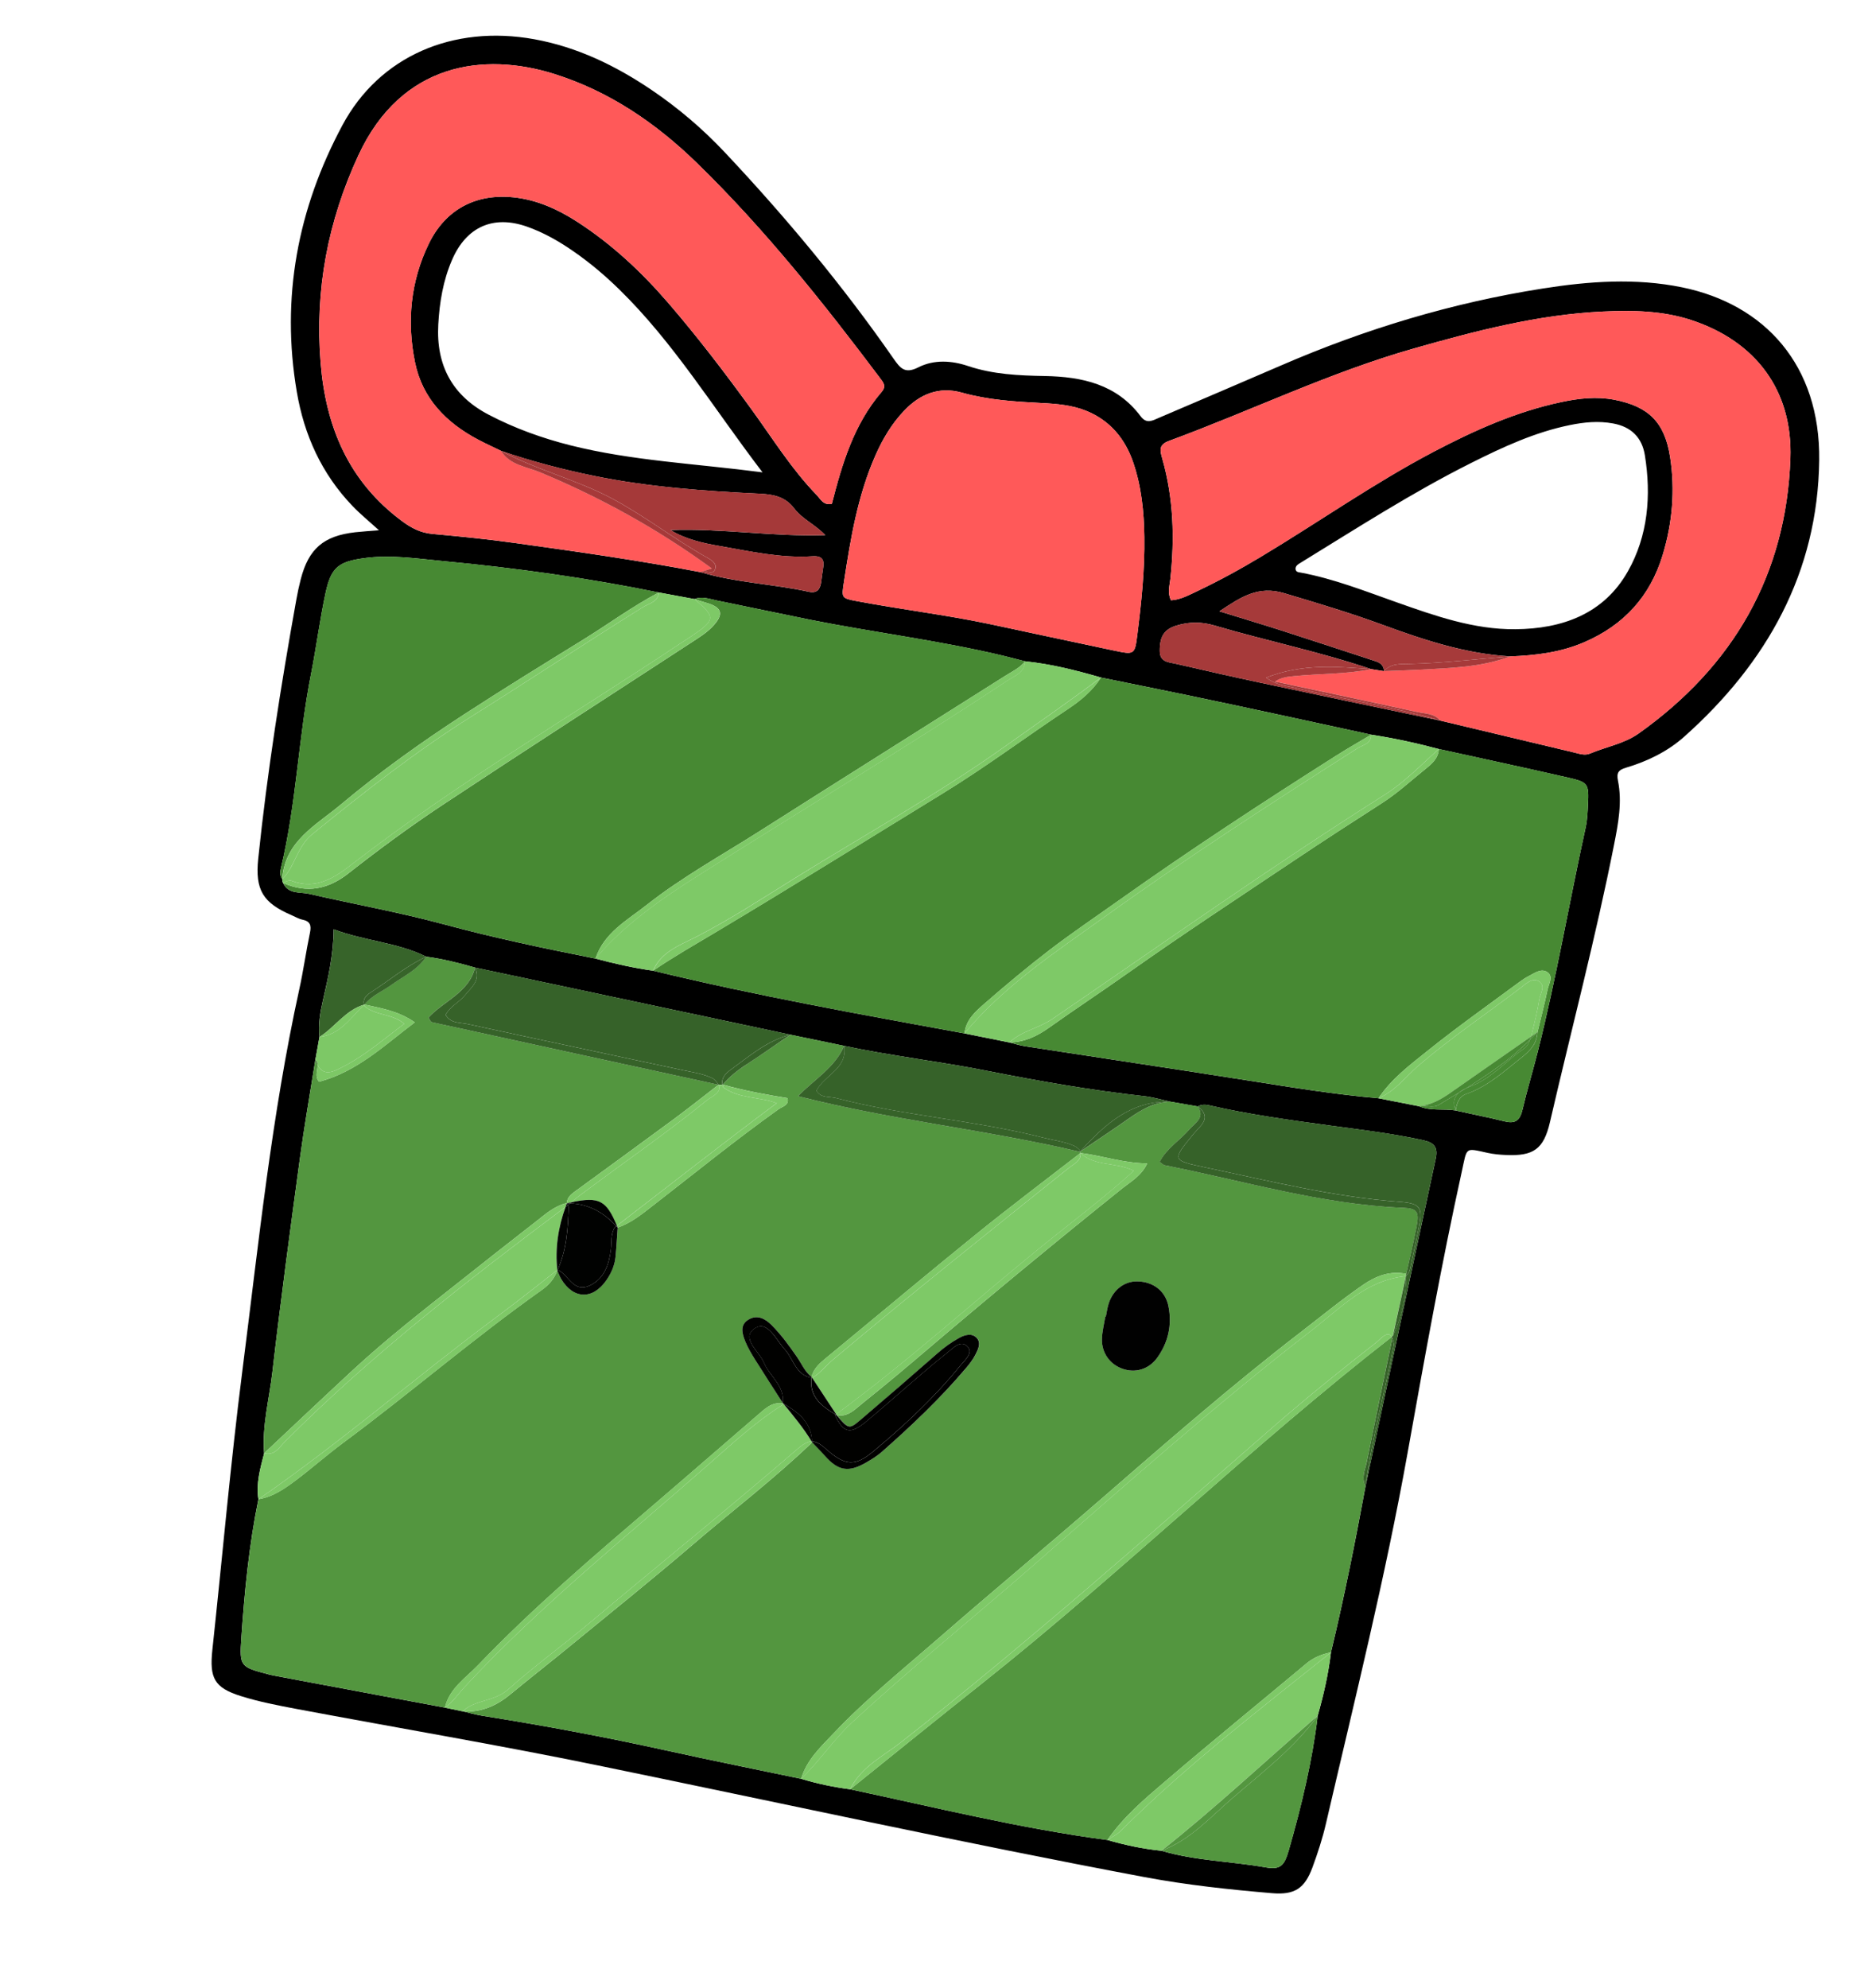 <?xml version="1.0" encoding="UTF-8"?> <svg xmlns="http://www.w3.org/2000/svg" width="65" height="69" viewBox="0 0 65 69" fill="none"><path d="M24.946 37.652L24.948 37.654L24.948 37.652L24.946 37.652Z" fill="black"></path><path d="M37.514 40.02L37.505 40.001C37.507 40.008 37.51 40.016 37.511 40.023C37.512 40.022 37.513 40.021 37.514 40.02Z" fill="black"></path><path d="M27.18 48.708C27.182 48.708 27.184 48.708 27.186 48.708C27.184 48.705 27.183 48.702 27.181 48.7C27.181 48.703 27.181 48.705 27.18 48.708Z" fill="black"></path><path d="M10.95 36.783C10.973 36.854 10.999 36.912 11.026 36.963C11.022 36.899 11.003 36.839 10.95 36.783Z" fill="black"></path><path d="M12.235 17.558C12.506 17.842 12.813 18.092 13.158 18.406C12.836 18.432 12.583 18.447 12.333 18.475C11.236 18.599 10.715 19.048 10.442 20.107C10.382 20.339 10.333 20.573 10.29 20.809C9.753 23.793 9.281 26.787 8.966 29.805C8.853 30.891 9.131 31.342 10.131 31.769C10.254 31.822 10.371 31.895 10.499 31.921C10.773 31.977 10.816 32.122 10.762 32.379C10.625 33.03 10.535 33.69 10.392 34.339C9.431 38.712 8.98 43.161 8.414 47.591C8.004 50.808 7.721 54.041 7.374 57.265C7.269 58.246 7.438 58.581 8.365 58.872C8.998 59.071 9.655 59.197 10.307 59.32C13.784 59.973 17.274 60.562 20.739 61.274C27.07 62.572 33.384 63.96 39.737 65.154C41.204 65.429 42.683 65.587 44.166 65.713C44.952 65.779 45.298 65.554 45.57 64.822C45.754 64.324 45.92 63.815 46.04 63.297C47.032 59.022 48.097 54.764 48.873 50.44C49.459 47.167 50.046 43.893 50.761 40.646C50.945 39.812 50.854 39.84 51.656 40.017C51.862 40.062 52.076 40.081 52.287 40.09C53.239 40.133 53.599 39.895 53.817 38.953C54.56 35.739 55.404 32.549 56.045 29.312C56.19 28.584 56.33 27.841 56.179 27.097C56.121 26.813 56.208 26.721 56.454 26.648C57.201 26.426 57.904 26.085 58.483 25.568C61.349 23.012 63.119 19.873 63.167 15.975C63.208 12.678 61.281 10.562 58.403 9.973C56.786 9.643 55.172 9.762 53.565 10.015C50.425 10.508 47.403 11.42 44.486 12.683C43.07 13.296 41.651 13.899 40.233 14.506C40.015 14.6 39.812 14.725 39.606 14.45C38.774 13.338 37.575 13.076 36.283 13.052C35.378 13.036 34.481 12.997 33.607 12.703C33.041 12.512 32.424 12.478 31.89 12.749C31.417 12.989 31.26 12.784 31.02 12.44C29.255 9.902 27.28 7.533 25.163 5.284C24.395 4.468 23.544 3.744 22.616 3.117C21.372 2.277 20.039 1.631 18.547 1.361C15.728 0.852 13.173 1.951 11.89 4.345C10.337 7.241 9.748 10.332 10.306 13.603C10.563 15.11 11.172 16.448 12.235 17.558ZM44.756 64.199C44.593 64.769 44.463 64.909 43.927 64.814C42.73 64.602 41.501 64.59 40.327 64.239C39.69 64.177 39.068 64.044 38.455 63.867C35.44 63.468 32.49 62.738 29.522 62.107C28.944 62.031 28.375 61.912 27.817 61.743C26.263 61.417 24.706 61.106 23.155 60.763C21.035 60.296 18.903 59.896 16.759 59.557C16.526 59.52 16.297 59.453 16.065 59.4C15.859 59.358 15.653 59.315 15.447 59.272C13.462 58.901 11.477 58.529 9.493 58.157C9.44 58.147 9.388 58.135 9.337 58.121C8.344 57.86 8.313 57.851 8.38 56.859C8.49 55.243 8.647 53.631 8.972 52.041C8.884 51.489 9.037 50.968 9.171 50.445C9.094 49.486 9.351 48.558 9.459 47.618C9.744 45.15 10.077 42.688 10.411 40.226C10.567 39.076 10.769 37.931 10.95 36.784C10.998 36.52 11.045 36.257 11.092 35.994C11.044 35.567 11.114 35.151 11.209 34.738C11.391 33.946 11.579 33.155 11.585 32.256C12.674 32.668 13.798 32.709 14.797 33.206C15.375 33.283 15.938 33.425 16.496 33.586C20.145 34.362 23.794 35.139 27.444 35.915C28.065 36.044 28.687 36.173 29.308 36.302C30.94 36.651 32.601 36.838 34.239 37.163C36.054 37.522 37.88 37.844 39.723 38.048C40.038 38.082 40.345 38.177 40.656 38.243C40.966 38.297 41.277 38.351 41.587 38.405C41.709 38.337 41.84 38.334 41.972 38.364C43.367 38.684 44.783 38.879 46.199 39.071C47.274 39.217 48.351 39.345 49.413 39.577C49.806 39.663 49.938 39.824 49.849 40.231C49.031 44.013 48.225 47.798 47.415 51.582C47.059 53.516 46.673 55.444 46.213 57.357C46.126 58.102 45.958 58.831 45.754 59.551C45.565 61.13 45.193 62.672 44.756 64.199ZM53.392 36.514C53.222 37.184 53.021 37.845 52.864 38.517C52.782 38.871 52.629 39.018 52.257 38.926C51.689 38.787 51.115 38.672 50.544 38.546L50.544 38.545C50.121 38.474 49.677 38.576 49.266 38.396C48.799 38.304 48.331 38.213 47.864 38.121C46.357 37.989 44.865 37.745 43.372 37.51C40.779 37.101 38.182 36.715 35.587 36.315C35.405 36.287 35.228 36.228 35.049 36.184C34.529 36.079 34.009 35.974 33.489 35.87C29.873 35.207 26.253 34.56 22.677 33.693C22 33.6 21.334 33.448 20.674 33.272C18.904 32.921 17.14 32.55 15.395 32.078C13.859 31.663 12.285 31.384 10.733 31.026C10.419 30.953 10.018 31.049 9.831 30.653C9.808 30.61 9.798 30.564 9.801 30.516C9.715 30.398 9.721 30.266 9.753 30.136C10.292 27.915 10.358 25.621 10.802 23.383C10.987 22.45 11.106 21.5 11.308 20.568C11.498 19.696 11.752 19.497 12.643 19.374C13.574 19.245 14.495 19.393 15.41 19.479C17.915 19.715 20.409 20.062 22.877 20.566C23.288 20.642 23.7 20.718 24.111 20.794C24.379 20.686 24.636 20.793 24.892 20.844C25.959 21.06 27.024 21.289 28.091 21.504C30.329 21.953 32.6 22.228 34.823 22.759C35.081 22.82 35.336 22.89 35.594 22.954C36.492 23.048 37.364 23.266 38.228 23.518C39.574 23.794 40.92 24.062 42.264 24.348C44.048 24.725 45.828 25.116 47.61 25.501C48.402 25.623 49.184 25.793 49.959 25.999C51.465 26.331 52.973 26.654 54.475 26.998C55.145 27.152 55.174 27.213 55.138 27.925C55.125 28.189 55.115 28.458 55.059 28.715C54.487 31.311 54.045 33.935 53.392 36.514ZM40.592 15.303C43.434 14.258 46.168 12.926 49.093 12.095C51.244 11.484 53.402 10.92 55.65 10.814C56.688 10.766 57.728 10.782 58.728 11.111C60.958 11.845 62.253 13.548 62.166 15.922C62.018 19.96 60.184 23.125 56.9 25.458C56.394 25.817 55.772 25.919 55.21 26.156C55.03 26.233 54.844 26.165 54.663 26.121C53.112 25.752 51.56 25.382 50.008 25.012C47.929 24.575 45.849 24.142 43.77 23.699C42.783 23.489 41.799 23.263 40.814 23.037C40.566 22.981 40.272 22.983 40.27 22.593C40.268 22.084 40.43 21.844 40.842 21.716C41.289 21.578 41.719 21.578 42.169 21.711C43.975 22.244 45.825 22.621 47.611 23.227C47.76 23.25 47.908 23.273 48.056 23.296C48.05 23.112 47.942 23.01 47.777 22.956C46.698 22.603 45.62 22.246 44.539 21.899C43.846 21.676 43.149 21.468 42.341 21.219C43.096 20.718 43.685 20.32 44.593 20.591C45.735 20.932 46.874 21.271 47.991 21.681C49.435 22.212 50.888 22.693 52.438 22.784C53.319 22.75 54.182 22.648 55.005 22.293C56.387 21.698 57.3 20.697 57.734 19.257C58.069 18.146 58.167 17.017 57.99 15.867C57.805 14.664 57.246 14.102 56.044 13.874C55.429 13.758 54.826 13.826 54.225 13.953C52.649 14.285 51.196 14.937 49.78 15.68C47.706 16.771 45.789 18.121 43.783 19.325C43.053 19.764 42.306 20.171 41.537 20.535C41.256 20.667 40.975 20.819 40.659 20.836C40.529 20.573 40.61 20.336 40.636 20.103C40.789 18.691 40.748 17.29 40.356 15.916C40.275 15.633 40.225 15.438 40.592 15.303ZM45.102 19.569C47.074 18.359 49.019 17.102 51.091 16.065C52.186 15.516 53.296 15.002 54.507 14.755C55.004 14.653 55.499 14.604 56.01 14.698C56.645 14.814 57.015 15.191 57.113 15.799C57.339 17.199 57.223 18.596 56.525 19.829C55.688 21.311 54.246 21.829 52.608 21.841C51.172 21.852 49.835 21.379 48.506 20.91C47.402 20.521 46.315 20.088 45.158 19.874C45.086 19.861 44.995 19.86 44.984 19.749C44.983 19.664 45.032 19.613 45.102 19.569ZM30.401 15.798C30.651 15.232 30.962 14.711 31.387 14.262C31.939 13.68 32.6 13.403 33.405 13.63C34.309 13.884 35.235 13.941 36.165 13.989C36.697 14.015 37.238 14.063 37.732 14.266C38.538 14.598 39.061 15.221 39.343 16.04C39.632 16.879 39.721 17.753 39.733 18.633C39.75 19.777 39.632 20.915 39.488 22.05C39.402 22.726 39.386 22.729 38.684 22.582C37.227 22.275 35.771 21.962 34.314 21.651C32.803 21.337 31.269 21.151 29.753 20.866C29.208 20.762 29.219 20.757 29.304 20.195C29.534 18.695 29.779 17.202 30.401 15.798ZM12.448 5.382C13.939 2.173 16.804 1.802 19.238 2.565C21.156 3.167 22.776 4.273 24.2 5.66C26.549 7.948 28.587 10.505 30.554 13.121C30.668 13.273 30.786 13.401 30.612 13.603C29.647 14.725 29.239 16.101 28.884 17.487C28.591 17.554 28.492 17.323 28.355 17.181C27.48 16.279 26.821 15.21 26.087 14.201C25.163 12.931 24.214 11.685 23.187 10.497C22.261 9.426 21.234 8.468 20.041 7.698C19.363 7.261 18.64 6.934 17.828 6.849C16.516 6.713 15.466 7.274 14.891 8.455C14.252 9.767 14.12 11.162 14.409 12.577C14.666 13.836 15.495 14.677 16.605 15.263C16.863 15.399 17.13 15.52 17.392 15.648C18.448 16.009 19.525 16.294 20.619 16.517C22.526 16.908 24.458 17.044 26.394 17.138C26.875 17.161 27.274 17.25 27.576 17.648C27.861 18.024 28.313 18.211 28.656 18.576C26.846 18.634 25.071 18.333 23.279 18.399C23.811 18.719 24.401 18.851 24.977 18.951C26.046 19.136 27.116 19.382 28.215 19.309C28.567 19.287 28.629 19.447 28.576 19.739C28.549 19.895 28.534 20.054 28.511 20.213C28.476 20.459 28.363 20.602 28.085 20.541C26.841 20.267 25.553 20.228 24.325 19.86C22.184 19.451 20.026 19.146 17.867 18.846C16.921 18.715 15.968 18.619 15.016 18.533C14.602 18.495 14.286 18.332 13.949 18.081C12.102 16.706 11.312 14.815 11.132 12.592C10.927 10.068 11.384 7.674 12.448 5.382ZM26.476 16.395C24.111 16.088 21.927 15.992 19.804 15.457C18.821 15.209 17.873 14.867 16.974 14.398C15.708 13.739 15.139 12.684 15.218 11.265C15.261 10.489 15.386 9.735 15.698 9.016C16.192 7.876 17.124 7.454 18.296 7.866C18.876 8.07 19.408 8.374 19.911 8.723C20.481 9.117 21.009 9.563 21.503 10.047C23.397 11.898 24.765 14.153 26.476 16.395Z" fill="black"></path><path d="M48.325 46.404C48.333 46.417 48.34 46.434 48.346 46.451C48.352 46.425 48.358 46.399 48.363 46.373C48.35 46.383 48.337 46.394 48.325 46.404Z" fill="black"></path><path d="M22.749 52.188C23.933 51.175 25.107 50.15 26.289 49.134C26.546 48.913 26.792 48.655 27.182 48.709C27.183 48.706 27.183 48.703 27.183 48.7C26.86 48.196 26.532 47.694 26.215 47.186C26.089 46.986 25.967 46.78 25.879 46.562C25.77 46.29 25.676 45.98 26.007 45.794C26.301 45.628 26.568 45.768 26.786 45.985C27.122 46.32 27.4 46.704 27.67 47.094C27.834 47.329 27.943 47.605 28.177 47.789C28.256 47.489 28.479 47.304 28.706 47.117C30.436 45.693 32.152 44.251 33.895 42.84C35.083 41.879 36.305 40.96 37.513 40.023C37.512 40.016 37.509 40.007 37.507 40L37.498 39.98C34.286 39.22 30.991 38.887 27.709 38.047C28.288 37.454 28.997 37.048 29.31 36.301C28.689 36.171 28.068 36.043 27.446 35.914C26.944 36.256 26.449 36.607 25.939 36.936C25.625 37.139 25.337 37.365 25.095 37.647C25.095 37.648 25.095 37.648 25.095 37.648C25.095 37.648 25.095 37.647 25.095 37.647C25.832 37.853 26.583 37.994 27.346 38.117C27.405 38.37 27.171 38.402 27.041 38.495C25.54 39.568 24.108 40.731 22.651 41.861C22.279 42.15 21.905 42.453 21.447 42.61C21.422 42.951 21.405 43.293 21.371 43.632C21.342 43.928 21.222 44.194 21.055 44.436C20.58 45.122 19.903 45.099 19.481 44.385C19.428 44.296 19.395 44.196 19.352 44.1C19.247 44.383 19.06 44.6 18.816 44.772C16.445 46.45 14.246 48.352 11.914 50.081C11.364 50.489 10.849 50.944 10.302 51.358C9.902 51.66 9.489 51.955 8.974 52.04C8.649 53.63 8.492 55.242 8.382 56.858C8.315 57.85 8.346 57.859 9.339 58.12C9.39 58.134 9.442 58.146 9.495 58.156C11.479 58.529 13.464 58.9 15.449 59.271C15.604 58.602 16.172 58.244 16.602 57.795C18.524 55.79 20.64 53.992 22.749 52.188Z" fill="#53963F"></path><path d="M32.618 56.84C34.455 55.239 36.331 53.683 38.171 52.086C40.451 50.107 42.725 48.121 45.118 46.276C45.852 45.711 46.568 45.12 47.333 44.595C47.781 44.287 48.27 44.1 48.83 44.218C48.83 44.219 48.831 44.22 48.831 44.22C48.831 44.22 48.831 44.219 48.831 44.218C48.95 43.674 49.08 43.132 49.187 42.585C49.289 42.058 49.208 41.944 48.717 41.923C45.891 41.806 43.191 40.99 40.442 40.446C40.395 40.436 40.356 40.389 40.268 40.331C40.506 39.855 40.971 39.582 41.304 39.196C41.494 38.975 41.858 38.797 41.59 38.403C41.279 38.349 40.969 38.295 40.658 38.241C40.087 38.244 39.629 38.522 39.181 38.836C38.626 39.225 38.062 39.598 37.502 39.977C37.503 39.984 37.506 39.993 37.507 40L37.516 40.02C38.273 40.113 39 40.376 39.833 40.383C39.632 40.81 39.273 41.006 38.983 41.237C36.697 43.069 34.44 44.934 32.209 46.832C31.465 47.465 30.718 48.094 29.954 48.702C29.696 48.907 29.451 49.196 29.053 49.122C29.476 49.61 29.485 49.621 29.897 49.271C30.786 48.515 31.668 47.751 32.544 46.981C32.785 46.769 33.041 46.583 33.322 46.431C33.519 46.325 33.756 46.267 33.916 46.435C34.081 46.61 33.964 46.844 33.868 47.029C33.783 47.191 33.667 47.342 33.548 47.483C32.655 48.538 31.655 49.486 30.618 50.397C30.46 50.536 30.277 50.649 30.093 50.756C29.468 51.12 29.11 51.057 28.637 50.522C28.497 50.364 28.347 50.215 28.201 50.063C26.883 51.33 25.427 52.437 24.042 53.625C22.655 54.813 21.231 55.956 19.819 57.114C19.124 57.685 18.414 58.239 17.72 58.811C17.237 59.211 16.704 59.446 16.067 59.4C16.299 59.453 16.527 59.52 16.761 59.557C18.905 59.896 21.037 60.296 23.157 60.763C24.707 61.105 26.264 61.417 27.818 61.743C28.013 61.077 28.513 60.621 28.964 60.145C30.097 58.951 31.38 57.919 32.618 56.84ZM38.5 45.236C38.659 44.759 39.047 44.469 39.492 44.477C40.042 44.487 40.467 44.807 40.573 45.341C40.702 45.992 40.565 46.604 40.172 47.14C39.881 47.538 39.412 47.664 38.975 47.51C38.541 47.357 38.252 46.962 38.263 46.476C38.27 46.215 38.339 45.955 38.38 45.695C38.386 45.697 38.392 45.697 38.399 45.699C38.431 45.544 38.45 45.385 38.5 45.236Z" fill="#53963F"></path><path d="M37.496 39.98L37.505 40.001C37.505 39.994 37.502 39.985 37.501 39.978C37.499 39.978 37.498 39.979 37.496 39.98Z" fill="#53963F"></path><path d="M13.951 18.08C14.288 18.331 14.604 18.494 15.018 18.532C15.97 18.618 16.923 18.713 17.869 18.845C20.028 19.145 22.186 19.45 24.327 19.859C24.448 19.819 24.569 19.78 24.718 19.731C22.855 18.371 20.868 17.275 18.753 16.393C18.283 16.197 17.705 16.15 17.394 15.646C17.131 15.519 16.865 15.398 16.607 15.261C15.497 14.676 14.668 13.835 14.412 12.576C14.122 11.161 14.255 9.766 14.894 8.453C15.469 7.273 16.519 6.712 17.831 6.848C18.643 6.932 19.366 7.26 20.043 7.696C21.236 8.467 22.263 9.425 23.189 10.496C24.216 11.683 25.166 12.93 26.09 14.199C26.824 15.208 27.483 16.278 28.357 17.18C28.494 17.322 28.593 17.552 28.886 17.486C29.242 16.1 29.65 14.724 30.615 13.602C30.788 13.4 30.67 13.272 30.556 13.12C28.589 10.505 26.55 7.947 24.201 5.66C22.777 4.273 21.158 3.167 19.239 2.565C16.805 1.801 13.941 2.172 12.45 5.382C11.385 7.674 10.929 10.068 11.133 12.591C11.314 14.814 12.104 16.705 13.951 18.08Z" fill="#FF5959"></path><path d="M40.637 20.103C40.611 20.337 40.53 20.573 40.66 20.836C40.977 20.819 41.257 20.668 41.538 20.535C42.307 20.17 43.053 19.764 43.784 19.325C45.789 18.121 47.706 16.771 49.781 15.68C51.197 14.936 52.65 14.285 54.226 13.953C54.827 13.827 55.43 13.758 56.045 13.874C57.247 14.102 57.806 14.664 57.991 15.867C58.168 17.016 58.07 18.146 57.735 19.257C57.301 20.696 56.388 21.697 55.006 22.293C54.183 22.648 53.32 22.75 52.439 22.784C51.432 23.163 50.373 23.185 49.318 23.244C48.898 23.267 48.477 23.278 48.056 23.296C47.908 23.273 47.761 23.25 47.612 23.226C46.733 23.405 45.836 23.378 44.949 23.466C44.724 23.489 44.497 23.507 44.271 23.657C45.918 24.008 47.565 24.356 49.211 24.715C49.487 24.775 49.801 24.757 50.009 25.012C51.56 25.381 53.112 25.751 54.664 26.121C54.845 26.164 55.031 26.232 55.211 26.155C55.772 25.918 56.395 25.817 56.9 25.457C60.184 23.124 62.02 19.959 62.167 15.922C62.254 13.547 60.958 11.844 58.729 11.11C57.729 10.781 56.689 10.765 55.65 10.814C53.403 10.919 51.245 11.483 49.094 12.095C46.169 12.925 43.435 14.257 40.593 15.303C40.226 15.438 40.276 15.633 40.356 15.914C40.749 17.29 40.79 18.69 40.637 20.103Z" fill="#FF5959"></path><path d="M26.365 28.856C29.203 27.052 32.052 25.264 34.894 23.465C35.138 23.31 35.409 23.187 35.597 22.954C35.34 22.889 35.084 22.82 34.826 22.758C32.603 22.227 30.332 21.953 28.094 21.504C27.027 21.289 25.962 21.06 24.895 20.843C24.639 20.792 24.382 20.686 24.114 20.794C24.239 20.833 24.364 20.878 24.491 20.913C25.079 21.076 25.157 21.313 24.73 21.76C24.531 21.966 24.278 22.124 24.035 22.282C21.15 24.165 18.252 26.028 15.381 27.93C14.258 28.674 13.168 29.474 12.108 30.307C11.388 30.875 10.664 31.01 9.834 30.653C10.021 31.049 10.422 30.953 10.736 31.026C12.288 31.384 13.861 31.663 15.398 32.078C17.143 32.55 18.907 32.921 20.677 33.272C20.974 32.374 21.777 31.945 22.449 31.415C23.676 30.447 25.048 29.693 26.365 28.856Z" fill="#478933"></path><path d="M55.06 28.714C55.116 28.457 55.126 28.188 55.139 27.924C55.175 27.211 55.147 27.151 54.477 26.997C52.974 26.653 51.466 26.33 49.96 25.998C49.942 26.328 49.708 26.519 49.483 26.701C48.988 27.099 48.521 27.533 47.981 27.878C46.952 28.538 45.926 29.203 44.911 29.883C42.991 31.168 41.058 32.435 39.172 33.769C38.262 34.413 37.331 35.026 36.423 35.672C36.004 35.971 35.568 36.175 35.049 36.183C35.229 36.227 35.406 36.286 35.588 36.314C38.182 36.714 40.779 37.1 43.373 37.509C44.866 37.744 46.357 37.987 47.864 38.121C48.313 37.446 48.957 36.964 49.573 36.471C50.605 35.642 51.688 34.878 52.752 34.09C52.858 34.011 52.971 33.937 53.088 33.877C53.295 33.771 53.53 33.591 53.743 33.756C53.937 33.907 53.777 34.154 53.735 34.35C53.632 34.843 53.504 35.331 53.386 35.821C53.386 35.821 53.386 35.821 53.385 35.822L53.386 35.821C53.358 36.23 53.16 36.447 52.811 36.724C52.208 37.201 51.656 37.712 50.914 37.971C50.665 38.058 50.581 38.297 50.545 38.544C51.116 38.67 51.689 38.786 52.257 38.926C52.629 39.017 52.783 38.87 52.865 38.516C53.021 37.844 53.222 37.183 53.392 36.514C54.045 33.934 54.487 31.31 55.06 28.714Z" fill="#478933"></path><path d="M34.181 34.839C34.919 34.196 35.671 33.567 36.447 32.972C37.225 32.377 38.039 31.828 38.838 31.261C41.303 29.51 43.833 27.855 46.386 26.235C46.788 25.98 47.201 25.745 47.61 25.501C45.828 25.116 44.047 24.725 42.264 24.348C40.92 24.062 39.574 23.794 38.228 23.518C37.935 23.973 37.535 24.309 37.085 24.608C35.626 25.577 34.221 26.627 32.726 27.544C30.123 29.139 27.532 30.755 24.913 32.32C24.161 32.77 23.401 33.2 22.677 33.693C26.253 34.56 29.873 35.207 33.49 35.87C33.536 35.404 33.867 35.112 34.181 34.839Z" fill="#478933"></path><path d="M45.358 57.744C45.611 57.532 45.896 57.416 46.212 57.355C46.672 55.443 47.058 53.515 47.414 51.58C47.257 51.289 47.404 51.008 47.459 50.731C47.747 49.303 48.047 47.877 48.344 46.452C48.337 46.434 48.33 46.417 48.322 46.404C45.89 48.3 43.566 50.324 41.248 52.355C38.897 54.415 36.553 56.48 34.104 58.426C32.569 59.644 31.047 60.879 29.52 62.107C32.489 62.739 35.438 63.468 38.453 63.867C38.996 63.076 39.723 62.46 40.44 61.848C42.062 60.46 43.719 59.114 45.358 57.744Z" fill="#53963F"></path><path d="M15.975 44.471C16.847 43.781 17.72 43.09 18.6 42.408C18.932 42.151 19.248 41.857 19.679 41.76C19.693 41.586 19.8 41.475 19.933 41.379C21.084 40.539 22.236 39.702 23.382 38.856C23.911 38.465 24.426 38.055 24.947 37.653C24.946 37.652 24.946 37.651 24.946 37.651C21.627 36.928 18.308 36.206 14.989 35.479C14.953 35.471 14.931 35.4 14.877 35.321C15.404 34.74 16.28 34.459 16.495 33.584C15.937 33.424 15.374 33.282 14.796 33.205C14.502 33.663 14.015 33.882 13.594 34.183C13.278 34.409 12.906 34.558 12.651 34.868C13.241 34.997 13.841 35.093 14.4 35.486C13.349 36.282 12.397 37.197 11.079 37.548C10.916 37.359 11.037 37.148 11.026 36.963C10.999 36.912 10.973 36.854 10.95 36.783C10.769 37.931 10.567 39.075 10.411 40.226C10.077 42.688 9.744 45.15 9.459 47.617C9.351 48.558 9.094 49.486 9.171 50.444C10.194 49.484 11.213 48.518 12.243 47.564C13.43 46.465 14.707 45.473 15.975 44.471Z" fill="#53963F"></path><path d="M19.681 41.76C19.682 41.762 19.682 41.764 19.683 41.765L19.681 41.76Z" fill="#53963F"></path><path d="M29.306 20.195C29.221 20.757 29.21 20.762 29.755 20.866C31.27 21.151 32.805 21.337 34.316 21.651C35.773 21.962 37.229 22.275 38.686 22.582C39.388 22.729 39.404 22.726 39.49 22.05C39.634 20.916 39.752 19.777 39.735 18.632C39.722 17.753 39.634 16.878 39.345 16.04C39.063 15.221 38.54 14.598 37.734 14.266C37.24 14.062 36.699 14.015 36.167 13.989C35.237 13.941 34.31 13.885 33.407 13.63C32.602 13.403 31.941 13.68 31.389 14.262C30.964 14.71 30.653 15.232 30.403 15.798C29.78 17.201 29.535 18.695 29.306 20.195Z" fill="#FF5959"></path><path d="M11.835 27.925C13.197 26.783 14.648 25.749 16.133 24.785C17.487 23.905 18.867 23.056 20.244 22.206C21.124 21.663 21.957 21.047 22.875 20.565C20.407 20.061 17.914 19.714 15.408 19.478C14.493 19.392 13.573 19.244 12.642 19.373C11.75 19.496 11.496 19.695 11.306 20.567C11.104 21.499 10.985 22.449 10.8 23.382C10.357 25.62 10.29 27.914 9.751 30.135C9.72 30.265 9.714 30.397 9.799 30.515C9.89 29.19 10.978 28.644 11.835 27.925Z" fill="#478933"></path><path d="M44.23 49.508C45.391 48.496 46.59 47.531 47.803 46.583C47.935 46.48 48.183 46.161 48.323 46.404C48.335 46.394 48.348 46.383 48.361 46.373C48.513 45.674 48.665 44.974 48.817 44.275C48.791 44.289 48.763 44.301 48.73 44.305C47.395 44.469 46.518 45.426 45.541 46.18C42.171 48.782 38.996 51.617 35.788 54.413C33.723 56.212 31.587 57.931 29.577 59.794C28.929 60.394 28.451 61.137 27.815 61.742C28.373 61.912 28.942 62.031 29.52 62.106C29.894 61.326 30.665 60.961 31.294 60.466C35.742 56.973 39.968 53.218 44.23 49.508Z" fill="#7EC967"></path><path d="M35.791 54.413C38.998 51.617 42.174 48.781 45.544 46.179C46.52 45.426 47.398 44.468 48.733 44.305C48.766 44.301 48.794 44.289 48.819 44.275C48.823 44.256 48.827 44.238 48.831 44.22C48.831 44.22 48.831 44.219 48.831 44.218C48.271 44.1 47.782 44.287 47.334 44.595C46.568 45.12 45.853 45.711 45.119 46.276C42.726 48.121 40.452 50.107 38.172 52.086C36.332 53.684 34.456 55.238 32.619 56.84C31.381 57.918 30.098 58.95 28.965 60.144C28.513 60.621 28.014 61.075 27.819 61.742C28.454 61.136 28.933 60.393 29.581 59.793C31.59 57.931 33.726 56.212 35.791 54.413Z" fill="#7EC967"></path><path d="M41.25 52.355C43.568 50.324 45.892 48.3 48.324 46.404C48.184 46.16 47.937 46.48 47.805 46.583C46.592 47.531 45.393 48.496 44.232 49.507C39.969 53.218 35.744 56.973 31.297 60.466C30.667 60.961 29.896 61.326 29.523 62.106C31.05 60.878 32.572 59.643 34.106 58.425C36.554 56.48 38.899 54.414 41.25 52.355Z" fill="#7EC967"></path><path d="M24.128 32.541C25.335 31.925 26.468 31.182 27.61 30.473C30.018 28.979 32.502 27.602 34.817 25.962C35.958 25.154 37.108 24.357 38.227 23.517C37.363 23.265 36.491 23.047 35.593 22.954C35.576 23.348 35.232 23.455 34.979 23.622C31.432 25.966 27.781 28.148 24.19 30.422C22.916 31.229 21.67 32.105 20.673 33.271C21.334 33.448 21.998 33.599 22.676 33.692C22.948 33.044 23.588 32.816 24.128 32.541Z" fill="#7EC967"></path><path d="M24.195 30.423C27.786 28.149 31.437 25.968 34.984 23.623C35.237 23.456 35.581 23.349 35.597 22.955C35.409 23.188 35.138 23.311 34.894 23.465C32.052 25.265 29.204 27.053 26.365 28.857C25.049 29.694 23.676 30.448 22.45 31.415C21.778 31.945 20.975 32.375 20.678 33.272C21.675 32.106 22.92 31.23 24.195 30.423Z" fill="#7EC967"></path><path d="M24.915 32.32C27.535 30.754 30.126 29.139 32.728 27.543C34.223 26.627 35.629 25.577 37.088 24.608C37.538 24.309 37.938 23.973 38.231 23.518C37.111 24.357 35.961 25.155 34.82 25.962C32.505 27.602 30.021 28.979 27.614 30.474C26.472 31.183 25.339 31.926 24.131 32.542C23.591 32.816 22.951 33.045 22.68 33.693C23.403 33.2 24.164 32.769 24.915 32.32Z" fill="#7EC967"></path><path d="M36.537 35.37C40.369 32.754 44.154 30.067 48.078 27.587C48.773 27.148 49.345 26.546 49.958 25.999C49.183 25.793 48.401 25.622 47.609 25.501C47.615 25.819 47.323 25.852 47.138 25.971C44.176 27.853 41.227 29.76 38.377 31.808C36.657 33.044 34.866 34.213 33.488 35.869C34.008 35.974 34.528 36.079 35.048 36.184C35.471 35.783 36.059 35.697 36.537 35.37Z" fill="#7EC967"></path><path d="M39.172 33.769C41.057 32.435 42.99 31.169 44.91 29.883C45.926 29.204 46.952 28.538 47.981 27.879C48.52 27.533 48.987 27.1 49.482 26.701C49.708 26.52 49.941 26.328 49.959 25.999C49.347 26.546 48.774 27.148 48.079 27.587C44.155 30.067 40.371 32.754 36.538 35.37C36.061 35.697 35.473 35.782 35.05 36.183C35.568 36.175 36.004 35.971 36.423 35.672C37.331 35.026 38.261 34.413 39.172 33.769Z" fill="#7EC967"></path><path d="M47.139 25.97C47.324 25.852 47.617 25.819 47.61 25.5C47.202 25.744 46.788 25.98 46.387 26.234C43.834 27.855 41.304 29.509 38.838 31.26C38.039 31.827 37.225 32.376 36.448 32.971C35.672 33.566 34.92 34.195 34.182 34.838C33.868 35.111 33.538 35.403 33.49 35.869C34.867 34.212 36.658 33.043 38.379 31.807C41.229 29.76 44.177 27.854 47.139 25.97Z" fill="#7EC967"></path><path d="M12.314 29.927C15.921 27.146 19.852 24.849 23.633 22.328C23.744 22.254 23.857 22.184 23.967 22.111C24.856 21.512 24.864 21.431 24.113 20.793C23.701 20.717 23.29 20.641 22.879 20.565C22.847 20.898 22.535 20.944 22.325 21.074C20.34 22.308 18.393 23.603 16.411 24.843C14.458 26.066 12.634 27.499 10.84 28.959C10.307 29.393 10.252 30.069 9.803 30.515C9.8 30.564 9.81 30.61 9.833 30.653C9.926 30.594 10.038 30.54 10.134 30.576C11.027 30.913 11.684 30.414 12.314 29.927Z" fill="#7EC967"></path><path d="M12.105 30.306C13.163 29.473 14.253 28.673 15.377 27.93C18.248 26.028 21.146 24.165 24.031 22.282C24.274 22.124 24.528 21.966 24.726 21.759C25.153 21.313 25.075 21.075 24.487 20.912C24.36 20.877 24.236 20.833 24.11 20.793C24.862 21.431 24.853 21.512 23.965 22.111C23.855 22.185 23.741 22.254 23.631 22.328C19.849 24.849 15.919 27.146 12.311 29.927C11.682 30.414 11.025 30.913 10.132 30.576C10.035 30.54 9.923 30.593 9.831 30.652C10.661 31.01 11.384 30.874 12.105 30.306Z" fill="#7EC967"></path><path d="M16.41 24.843C18.392 23.603 20.338 22.308 22.324 21.074C22.534 20.943 22.846 20.898 22.878 20.564C21.96 21.047 21.126 21.663 20.247 22.206C18.87 23.056 17.489 23.905 16.135 24.785C14.651 25.749 13.2 26.783 11.838 27.925C10.982 28.643 9.892 29.19 9.802 30.515C10.251 30.069 10.307 29.393 10.84 28.958C12.633 27.498 14.457 26.065 16.41 24.843Z" fill="#7EC967"></path><path d="M17.645 58.641C18.553 57.827 19.548 57.111 20.482 56.324C22.859 54.323 25.279 52.376 27.632 50.345C27.793 50.206 27.952 50.064 28.173 50.028C28.174 50.028 28.175 50.028 28.176 50.028C27.888 49.557 27.535 49.134 27.186 48.709C27.184 48.709 27.182 48.709 27.18 48.709C27.177 48.727 27.18 48.743 27.176 48.761C26.273 49.329 25.49 50.049 24.694 50.75C21.786 53.312 18.749 55.733 16.105 58.585C15.89 58.818 15.717 59.094 15.446 59.273C15.652 59.315 15.858 59.358 16.064 59.4C16.51 58.987 17.172 59.066 17.645 58.641Z" fill="#7EC967"></path><path d="M24.694 50.75C25.49 50.048 26.273 49.329 27.177 48.761C27.18 48.742 27.178 48.727 27.18 48.709C26.79 48.655 26.544 48.913 26.287 49.134C25.105 50.15 23.931 51.175 22.747 52.188C20.638 53.993 18.522 55.79 16.599 57.797C16.169 58.245 15.601 58.603 15.446 59.273C15.718 59.093 15.89 58.818 16.106 58.585C18.749 55.733 21.786 53.312 24.694 50.75Z" fill="#7EC967"></path><path d="M17.717 58.812C18.411 58.24 19.12 57.685 19.816 57.115C21.228 55.956 22.652 54.813 24.038 53.626C25.425 52.438 26.88 51.33 28.198 50.063C28.19 50.051 28.182 50.04 28.175 50.028C28.174 50.028 28.174 50.028 28.173 50.027C27.952 50.064 27.792 50.206 27.631 50.345C25.279 52.376 22.858 54.323 20.481 56.324C19.547 57.111 18.552 57.826 17.645 58.64C17.171 59.065 16.509 58.986 16.063 59.4C16.701 59.447 17.233 59.211 17.717 58.812Z" fill="#7EC967"></path><path d="M19.347 44.084C19.348 44.084 19.349 44.084 19.349 44.085C19.269 43.329 19.381 42.601 19.638 41.893C16.243 44.438 12.889 47.032 9.886 50.048C9.696 50.24 9.534 50.538 9.172 50.445C9.038 50.968 8.885 51.489 8.973 52.041C11.845 50.055 14.482 47.764 17.281 45.683C17.979 45.163 18.663 44.623 19.347 44.084Z" fill="#7EC967"></path><path d="M10.303 51.359C10.849 50.945 11.365 50.49 11.915 50.082C14.247 48.353 16.446 46.452 18.817 44.773C19.061 44.601 19.247 44.384 19.352 44.101C19.352 44.096 19.352 44.091 19.351 44.085C19.35 44.085 19.349 44.085 19.348 44.084C18.665 44.623 17.981 45.164 17.282 45.683C14.483 47.764 11.846 50.055 8.974 52.041C9.49 51.956 9.903 51.662 10.303 51.359Z" fill="#7EC967"></path><path d="M9.885 50.048C12.888 47.032 16.242 44.438 19.636 41.893C19.652 41.85 19.666 41.807 19.683 41.765C19.681 41.764 19.68 41.762 19.68 41.76C19.249 41.857 18.933 42.151 18.601 42.408C17.722 43.09 16.849 43.781 15.976 44.471C14.708 45.474 13.431 46.465 12.243 47.565C11.213 48.519 10.194 49.485 9.171 50.445C9.533 50.538 9.695 50.24 9.885 50.048Z" fill="#7EC967"></path><path d="M16.142 34.547C15.944 34.793 15.63 34.924 15.473 35.226C15.65 35.53 15.974 35.488 16.239 35.545C18.725 36.085 21.214 36.61 23.701 37.144C24.063 37.221 24.434 37.27 24.769 37.441C24.859 37.52 24.915 37.589 24.946 37.651C24.947 37.651 24.948 37.651 24.949 37.651C24.994 37.651 25.038 37.651 25.083 37.648C25.037 37.417 25.199 37.256 25.359 37.139C26.013 36.665 26.631 36.121 27.443 35.914C23.794 35.137 20.145 34.361 16.495 33.584C16.704 34.026 16.368 34.267 16.142 34.547Z" fill="#366229"></path><path d="M25.36 37.139C25.2 37.256 25.038 37.418 25.084 37.648C25.087 37.648 25.09 37.649 25.093 37.648L25.094 37.648C25.336 37.365 25.624 37.138 25.938 36.937C26.448 36.608 26.943 36.256 27.444 35.914C26.632 36.121 26.014 36.665 25.36 37.139Z" fill="#366229"></path><path d="M14.989 35.48C18.307 36.207 21.627 36.929 24.946 37.652C24.916 37.59 24.859 37.521 24.769 37.442C24.434 37.271 24.063 37.222 23.701 37.145C21.214 36.611 18.725 36.086 16.239 35.546C15.974 35.489 15.65 35.531 15.472 35.227C15.63 34.925 15.944 34.794 16.142 34.548C16.368 34.268 16.704 34.027 16.495 33.586C16.28 34.46 15.404 34.742 14.877 35.322C14.931 35.401 14.953 35.472 14.989 35.48Z" fill="#366229"></path><path d="M41.447 39.353C40.689 40.28 40.676 40.273 41.873 40.526C44.1 40.995 46.312 41.547 48.594 41.715C49.328 41.769 49.407 41.912 49.264 42.62C49.17 43.087 49.065 43.553 48.968 44.018C48.949 44.122 48.907 44.22 48.827 44.271C48.81 45.002 48.677 45.707 48.362 46.373C48.357 46.399 48.351 46.425 48.346 46.452C48.368 46.506 48.388 46.578 48.402 46.675C48.086 48.315 47.635 49.925 47.416 51.581C48.225 47.797 49.031 44.012 49.85 40.23C49.938 39.823 49.807 39.662 49.413 39.576C48.351 39.343 47.275 39.215 46.2 39.07C44.784 38.878 43.368 38.683 41.973 38.363C41.841 38.333 41.711 38.336 41.588 38.404C42.114 38.802 41.659 39.093 41.447 39.353Z" fill="#366229"></path><path d="M41.301 39.197C40.969 39.583 40.504 39.856 40.265 40.331C40.354 40.391 40.393 40.438 40.44 40.447C43.189 40.991 45.889 41.807 48.715 41.924C49.207 41.945 49.287 42.059 49.184 42.586C49.078 43.133 48.948 43.675 48.829 44.219C48.828 44.22 48.828 44.221 48.828 44.221C48.828 44.238 48.826 44.255 48.825 44.272C48.905 44.221 48.947 44.123 48.967 44.019C49.063 43.553 49.168 43.089 49.263 42.621C49.406 41.913 49.327 41.77 48.593 41.716C46.31 41.548 44.099 40.996 41.872 40.526C40.675 40.274 40.688 40.281 41.445 39.354C41.658 39.094 42.113 38.803 41.587 38.404C41.855 38.798 41.492 38.976 41.301 39.197Z" fill="#366229"></path><path d="M48.401 46.675C48.387 46.578 48.368 46.506 48.345 46.452C48.049 47.877 47.748 49.303 47.461 50.731C47.405 51.008 47.258 51.289 47.415 51.581C47.634 49.924 48.086 48.315 48.401 46.675Z" fill="#366229"></path><path d="M48.829 44.271C48.827 44.273 48.823 44.274 48.821 44.275C48.669 44.975 48.517 45.674 48.365 46.374C48.68 45.708 48.813 45.002 48.829 44.271Z" fill="#366229"></path><path d="M48.826 44.271C48.827 44.254 48.829 44.237 48.83 44.22C48.825 44.238 48.821 44.256 48.818 44.275C48.82 44.273 48.823 44.273 48.826 44.271Z" fill="#366229"></path><path d="M28.346 37.858C28.495 38.119 28.795 38.054 29.031 38.115C31.394 38.733 33.847 38.883 36.214 39.487C36.572 39.579 36.945 39.621 37.288 39.769C37.363 39.805 37.428 39.855 37.484 39.916C37.492 39.938 37.494 39.957 37.498 39.977C38.352 39.038 39.258 38.193 40.655 38.243C40.345 38.176 40.037 38.081 39.723 38.047C37.88 37.843 36.054 37.522 34.239 37.162C32.6 36.838 30.94 36.651 29.308 36.301C29.439 37.094 28.634 37.301 28.346 37.858Z" fill="#366229"></path><path d="M37.497 39.98C37.499 39.978 37.5 39.977 37.501 39.976C37.496 39.956 37.494 39.938 37.486 39.916C37.43 39.855 37.365 39.805 37.29 39.769C36.947 39.62 36.575 39.579 36.216 39.487C33.849 38.883 31.397 38.732 29.033 38.115C28.797 38.054 28.497 38.119 28.349 37.858C28.636 37.301 29.441 37.093 29.31 36.301C28.996 37.048 28.287 37.454 27.708 38.048C30.99 38.888 34.286 39.22 37.497 39.98Z" fill="#366229"></path><path d="M37.498 39.976L37.499 39.977C38.059 39.598 38.624 39.225 39.178 38.836C39.626 38.523 40.084 38.244 40.656 38.241C39.258 38.192 38.353 39.038 37.498 39.976Z" fill="#366229"></path><path d="M37.496 39.98C37.497 39.979 37.498 39.978 37.5 39.978L37.499 39.977C37.499 39.977 37.498 39.979 37.496 39.98Z" fill="#366229"></path><path d="M24.546 19.35C24.696 19.433 24.916 19.557 24.825 19.772C24.731 19.993 24.486 19.772 24.326 19.859C25.554 20.227 26.842 20.266 28.087 20.54C28.364 20.601 28.477 20.457 28.512 20.212C28.535 20.053 28.55 19.894 28.578 19.738C28.63 19.445 28.568 19.286 28.216 19.308C27.118 19.38 26.047 19.135 24.978 18.95C24.402 18.85 23.812 18.718 23.28 18.397C25.072 18.332 26.847 18.633 28.657 18.575C28.314 18.21 27.861 18.023 27.577 17.647C27.275 17.249 26.876 17.159 26.395 17.136C24.459 17.043 22.527 16.907 20.621 16.516C19.526 16.293 18.45 16.008 17.393 15.646C18.63 16.315 20.01 16.641 21.255 17.305C22.401 17.916 23.418 18.719 24.546 19.35Z" fill="#A53939"></path><path d="M24.715 19.731C24.566 19.78 24.446 19.819 24.325 19.859C24.484 19.771 24.729 19.993 24.823 19.772C24.913 19.557 24.693 19.433 24.544 19.35C23.416 18.719 22.399 17.916 21.254 17.306C20.008 16.642 18.628 16.315 17.392 15.646C17.702 16.15 18.28 16.197 18.75 16.393C20.865 17.274 22.852 18.371 24.715 19.731Z" fill="#A53939"></path><path d="M46.213 57.355C43.721 59.354 41.178 61.292 38.91 63.555C38.777 63.688 38.604 63.761 38.453 63.866C39.066 64.044 39.689 64.177 40.325 64.239C42.2 62.752 43.946 61.115 45.753 59.55C45.958 58.83 46.126 58.101 46.213 57.355Z" fill="#7EC967"></path><path d="M38.91 63.555C41.178 61.293 43.72 59.353 46.213 57.355C45.896 57.416 45.612 57.532 45.358 57.744C43.72 59.114 42.062 60.46 40.44 61.848C39.723 62.461 38.996 63.077 38.453 63.867C38.604 63.761 38.777 63.688 38.91 63.555Z" fill="#7EC967"></path><path d="M42.8 62.407C42.024 63.075 41.329 63.868 40.329 64.238C41.503 64.59 42.731 64.602 43.929 64.814C44.465 64.909 44.594 64.769 44.758 64.199C45.195 62.672 45.566 61.131 45.756 59.55C44.938 60.675 43.837 61.512 42.8 62.407Z" fill="#53963F"></path><path d="M42.8 62.407C43.838 61.512 44.938 60.675 45.756 59.55C43.949 61.115 42.203 62.752 40.328 64.239C41.329 63.868 42.025 63.075 42.8 62.407Z" fill="#53963F"></path><path d="M50.404 37.902C51.32 37.259 52.24 36.621 53.159 35.98C53.17 35.942 53.18 35.903 53.192 35.865C53.287 35.48 53.384 35.096 53.444 34.704C53.478 34.488 53.687 34.206 53.424 34.056C53.199 33.928 52.974 34.155 52.793 34.293C51.617 35.187 50.39 36.014 49.264 36.977C48.808 37.368 48.445 37.879 47.865 38.121C48.332 38.213 48.799 38.304 49.267 38.396C49.702 38.359 50.057 38.146 50.404 37.902Z" fill="#7EC967"></path><path d="M49.264 36.977C50.39 36.014 51.616 35.188 52.792 34.293C52.973 34.155 53.198 33.928 53.423 34.056C53.686 34.207 53.477 34.488 53.443 34.704C53.383 35.096 53.286 35.48 53.191 35.865C53.18 35.904 53.169 35.942 53.159 35.981C53.234 35.928 53.31 35.876 53.385 35.823L53.386 35.822C53.504 35.332 53.631 34.844 53.735 34.351C53.776 34.155 53.937 33.908 53.743 33.757C53.529 33.591 53.295 33.771 53.087 33.878C52.97 33.938 52.858 34.012 52.752 34.09C51.688 34.879 50.604 35.643 49.572 36.471C48.957 36.965 48.313 37.447 47.864 38.121C48.444 37.88 48.807 37.368 49.264 36.977Z" fill="#7EC967"></path><path d="M48.928 23.044C50.103 23.019 51.268 22.875 52.437 22.784C50.886 22.694 49.433 22.212 47.99 21.681C46.873 21.271 45.734 20.932 44.593 20.591C43.684 20.32 43.095 20.718 42.34 21.219C43.148 21.468 43.845 21.676 44.538 21.899C45.619 22.246 46.697 22.603 47.776 22.956C47.942 23.01 48.049 23.112 48.055 23.296C48.291 23.023 48.62 23.051 48.928 23.044Z" fill="#A63A3A"></path><path d="M52.437 22.785C51.267 22.876 50.102 23.019 48.928 23.045C48.62 23.052 48.29 23.023 48.054 23.296C48.475 23.279 48.895 23.267 49.315 23.244C50.37 23.186 51.429 23.163 52.437 22.785Z" fill="#A63A3A"></path><path d="M44.9 23.86C44.63 23.796 44.335 23.791 43.96 23.521C45.242 23.02 46.427 23.14 47.609 23.227C45.823 22.621 43.973 22.244 42.167 21.711C41.717 21.578 41.288 21.578 40.84 21.716C40.428 21.844 40.266 22.084 40.268 22.593C40.27 22.983 40.564 22.981 40.812 23.037C41.797 23.263 42.781 23.489 43.768 23.699C45.847 24.142 47.927 24.575 50.006 25.012C48.33 24.515 46.598 24.263 44.9 23.86Z" fill="#A63A3A"></path><path d="M49.21 24.715C47.565 24.356 45.917 24.009 44.27 23.658C44.496 23.508 44.723 23.489 44.948 23.467C45.835 23.378 46.732 23.406 47.611 23.227C46.429 23.14 45.243 23.02 43.962 23.522C44.336 23.791 44.632 23.796 44.901 23.86C46.599 24.263 48.331 24.516 50.008 25.012C49.801 24.757 49.486 24.775 49.21 24.715Z" fill="#A63A3A"></path><path d="M12.643 34.872C12.579 34.643 12.757 34.52 12.909 34.421C13.538 34.014 14.115 33.527 14.799 33.206C13.8 32.709 12.675 32.669 11.587 32.256C11.582 33.155 11.392 33.946 11.211 34.737C11.116 35.151 11.046 35.566 11.094 35.993C11.634 35.652 11.995 35.063 12.643 34.872Z" fill="#37642A"></path><path d="M12.911 34.42C12.758 34.519 12.581 34.643 12.644 34.872C12.648 34.871 12.651 34.869 12.655 34.868C12.909 34.558 13.282 34.41 13.598 34.183C14.019 33.882 14.506 33.663 14.8 33.205C14.117 33.527 13.539 34.014 12.911 34.42Z" fill="#37642A"></path><path d="M11.027 36.964C11.254 37.396 11.608 37.186 11.972 36.995C12.723 36.599 13.356 36.042 14.035 35.538C13.627 35.175 13.046 35.263 12.655 34.921C12.649 34.905 12.647 34.892 12.643 34.877C12.175 35.317 11.819 35.912 11.093 35.994C11.046 36.257 10.998 36.52 10.951 36.784C11.004 36.839 11.023 36.9 11.027 36.964Z" fill="#7DC866"></path><path d="M12.655 34.92C13.046 35.263 13.627 35.175 14.035 35.537C13.356 36.042 12.723 36.599 11.972 36.994C11.608 37.186 11.254 37.396 11.027 36.963C11.037 37.148 10.916 37.359 11.08 37.547C12.398 37.197 13.35 36.283 14.4 35.486C13.841 35.093 13.241 34.996 12.652 34.868C12.649 34.871 12.645 34.874 12.643 34.877C12.647 34.891 12.649 34.905 12.655 34.92Z" fill="#7DC866"></path><path d="M12.646 34.877C12.645 34.876 12.645 34.874 12.644 34.873C11.996 35.063 11.635 35.652 11.096 35.994C11.821 35.912 12.177 35.317 12.646 34.877Z" fill="#7DC866"></path><path d="M12.644 34.872C12.645 34.873 12.645 34.875 12.646 34.877C12.648 34.874 12.651 34.871 12.654 34.868C12.651 34.869 12.648 34.871 12.644 34.872Z" fill="#7DC866"></path><path d="M50.664 37.921C50.432 38.063 50.198 38.204 49.965 38.346C49.744 38.48 49.497 38.347 49.265 38.395C49.676 38.575 50.12 38.473 50.544 38.545C50.424 38.249 50.506 38.056 50.664 37.921Z" fill="#478933"></path><path d="M50.906 37.773C50.95 37.753 50.995 37.735 51.04 37.718C51.786 37.443 52.28 36.836 52.906 36.407C53.028 36.322 53.083 36.211 53.122 36.094C52.461 36.758 51.696 37.283 50.906 37.773Z" fill="#478933"></path><path d="M50.911 37.972C51.653 37.712 52.205 37.202 52.808 36.724C53.158 36.447 53.355 36.231 53.383 35.822L53.383 35.822C53.298 35.917 53.209 36.005 53.12 36.094C53.08 36.211 53.025 36.323 52.903 36.407C52.278 36.836 51.783 37.443 51.037 37.718C50.992 37.734 50.948 37.753 50.904 37.773C50.824 37.822 50.743 37.872 50.662 37.921C50.505 38.056 50.422 38.248 50.542 38.545C50.578 38.297 50.662 38.058 50.911 37.972Z" fill="#478933"></path><path d="M50.664 37.922C50.734 37.863 50.817 37.813 50.906 37.774C51.696 37.283 52.46 36.759 53.122 36.095C53.135 36.057 53.148 36.019 53.158 35.98C52.239 36.621 51.319 37.259 50.403 37.902C50.056 38.146 49.7 38.359 49.265 38.395C49.496 38.347 49.744 38.48 49.965 38.346C50.198 38.205 50.432 38.063 50.664 37.922Z" fill="#478933"></path><path d="M53.121 36.095C53.21 36.005 53.299 35.917 53.384 35.822C53.309 35.876 53.233 35.927 53.158 35.981C53.147 36.019 53.134 36.057 53.121 36.095Z" fill="#478933"></path><path d="M50.663 37.922C50.744 37.873 50.825 37.823 50.905 37.774C50.816 37.813 50.733 37.862 50.663 37.922Z" fill="#478933"></path><path d="M37.123 40.532C34.37 42.733 31.614 44.932 28.916 47.201C28.674 47.406 28.48 47.663 28.203 47.827C28.479 48.248 28.757 48.669 29.033 49.09C31.477 47.296 33.722 45.254 36.072 43.344C37.159 42.46 38.286 41.621 39.37 40.639C38.755 40.325 38.018 40.503 37.518 40.02C37.517 40.021 37.515 40.022 37.514 40.023C37.548 40.291 37.294 40.395 37.123 40.532Z" fill="#7EC967"></path><path d="M28.913 47.202C31.612 44.932 34.368 42.734 37.121 40.532C37.292 40.396 37.546 40.291 37.511 40.024C36.304 40.961 35.081 41.88 33.893 42.841C32.151 44.252 30.434 45.693 28.704 47.118C28.477 47.306 28.255 47.489 28.175 47.79C28.184 47.803 28.192 47.815 28.2 47.828C28.477 47.664 28.671 47.406 28.913 47.202Z" fill="#7EC967"></path><path d="M39.366 40.639C38.282 41.621 37.155 42.46 36.068 43.344C33.718 45.254 31.474 47.295 29.029 49.09C29.036 49.101 29.044 49.111 29.051 49.122C29.45 49.197 29.694 48.907 29.952 48.702C30.716 48.095 31.463 47.465 32.207 46.832C34.438 44.934 36.695 43.069 38.982 41.238C39.272 41.006 39.63 40.811 39.831 40.384C38.998 40.376 38.272 40.114 37.514 40.02C38.015 40.504 38.751 40.326 39.366 40.639Z" fill="#7EC967"></path><path d="M28.194 50.031C28.412 50.049 28.561 50.188 28.716 50.324C29.338 50.864 29.68 50.913 30.308 50.39C31.409 49.476 32.456 48.498 33.36 47.381C33.513 47.193 33.826 46.944 33.569 46.714C33.341 46.511 33.083 46.801 32.884 46.958C31.929 47.717 31.034 48.547 30.096 49.325C29.52 49.805 29.291 49.746 28.991 49.117C28.999 49.111 29.007 49.105 29.014 49.1C28.526 48.81 28.095 48.483 28.172 47.821C27.627 47.726 27.556 47.177 27.255 46.846C26.948 46.51 26.648 45.812 26.21 46.104C25.702 46.443 26.358 46.9 26.524 47.298C26.723 47.774 27.253 48.102 27.179 48.699C27.181 48.701 27.183 48.704 27.185 48.707C27.706 49.012 28.167 49.358 28.194 50.031Z" fill="#010100"></path><path d="M26.527 47.3C26.36 46.901 25.704 46.445 26.213 46.106C26.65 45.814 26.951 46.511 27.257 46.848C27.558 47.178 27.629 47.728 28.175 47.823C28.176 47.811 28.175 47.802 28.176 47.79C27.942 47.606 27.833 47.329 27.669 47.094C27.399 46.705 27.122 46.321 26.785 45.986C26.568 45.769 26.3 45.629 26.006 45.794C25.675 45.98 25.769 46.291 25.878 46.563C25.966 46.78 26.089 46.987 26.214 47.187C26.531 47.694 26.859 48.197 27.182 48.701C27.255 48.103 26.725 47.776 26.527 47.3Z" fill="#010100"></path><path d="M28.991 49.118C29.292 49.748 29.52 49.806 30.096 49.327C31.034 48.548 31.929 47.718 32.884 46.96C33.083 46.802 33.341 46.512 33.569 46.715C33.826 46.945 33.513 47.195 33.36 47.382C32.457 48.499 31.409 49.477 30.308 50.392C29.679 50.914 29.338 50.866 28.716 50.325C28.561 50.189 28.412 50.051 28.194 50.032C28.195 50.043 28.197 50.053 28.198 50.064C28.343 50.217 28.494 50.365 28.633 50.523C29.106 51.059 29.465 51.121 30.09 50.757C30.273 50.65 30.457 50.538 30.615 50.399C31.651 49.487 32.652 48.54 33.544 47.484C33.664 47.343 33.78 47.193 33.864 47.03C33.961 46.844 34.078 46.611 33.912 46.437C33.752 46.267 33.515 46.326 33.318 46.432C33.038 46.584 32.782 46.77 32.541 46.982C31.664 47.752 30.782 48.516 29.893 49.272C29.481 49.622 29.472 49.611 29.049 49.123C29.037 49.117 29.026 49.109 29.014 49.102C29.007 49.106 28.999 49.112 28.991 49.118Z" fill="#010100"></path><path d="M27.189 48.709C27.538 49.133 27.891 49.556 28.178 50.028C28.185 50.028 28.191 50.031 28.198 50.032C28.17 49.359 27.709 49.012 27.189 48.709Z" fill="#010100"></path><path d="M28.196 50.031C28.189 50.031 28.184 50.028 28.177 50.027C28.184 50.039 28.192 50.051 28.199 50.063C28.199 50.052 28.197 50.042 28.196 50.031Z" fill="#010100"></path><path d="M28.177 47.823C28.099 48.484 28.53 48.811 29.019 49.101C29.023 49.098 29.028 49.094 29.033 49.09C28.757 48.669 28.479 48.249 28.203 47.828C28.203 47.828 28.201 47.829 28.2 47.829C28.192 47.828 28.185 47.824 28.177 47.823Z" fill="#010100"></path><path d="M28.199 47.829C28.2 47.829 28.201 47.829 28.201 47.828C28.193 47.815 28.185 47.803 28.177 47.79C28.175 47.802 28.176 47.811 28.175 47.823C28.184 47.824 28.19 47.828 28.199 47.829Z" fill="#010100"></path><path d="M29.018 49.101C29.03 49.108 29.041 49.115 29.053 49.122C29.046 49.111 29.039 49.101 29.032 49.09C29.027 49.093 29.022 49.097 29.018 49.101Z" fill="#010100"></path><path d="M24.532 38.201C23.207 39.279 21.8 40.251 20.431 41.272C20.231 41.421 20.026 41.563 19.84 41.73C20.804 41.528 21.05 41.666 21.416 42.546C23.261 41.131 25.088 39.691 26.968 38.29C26.358 38.062 25.66 38.143 25.11 37.74C25.097 37.71 25.09 37.683 25.084 37.655C25.041 37.704 24.995 37.704 24.948 37.652C24.948 37.652 24.947 37.653 24.947 37.654C25.077 37.925 24.71 38.056 24.532 38.201Z" fill="#7EC967"></path><path d="M25.112 37.74C25.662 38.144 26.36 38.063 26.97 38.291C25.089 39.691 23.263 41.131 21.419 42.547C21.428 42.569 21.437 42.589 21.446 42.611C21.905 42.455 22.278 42.151 22.65 41.862C24.107 40.732 25.54 39.569 27.04 38.496C27.169 38.403 27.404 38.371 27.345 38.119C26.582 37.995 25.832 37.855 25.094 37.649C25.092 37.652 25.089 37.653 25.087 37.656C25.092 37.683 25.1 37.711 25.112 37.74Z" fill="#7EC967"></path><path d="M19.842 41.73C20.027 41.562 20.232 41.421 20.432 41.271C21.802 40.25 23.209 39.279 24.534 38.2C24.712 38.056 25.078 37.925 24.949 37.654C24.427 38.055 23.913 38.465 23.384 38.856C22.238 39.703 21.085 40.54 19.934 41.379C19.801 41.476 19.695 41.586 19.68 41.76L19.683 41.765C19.739 41.752 19.791 41.741 19.842 41.73Z" fill="#7EC967"></path><path d="M25.088 37.655C25.087 37.654 25.086 37.65 25.086 37.648C25.041 37.651 24.996 37.652 24.951 37.652C24.999 37.704 25.044 37.704 25.088 37.655Z" fill="#7EC967"></path><path d="M25.088 37.654C25.09 37.652 25.093 37.651 25.095 37.648C25.093 37.649 25.09 37.648 25.087 37.648C25.087 37.65 25.088 37.653 25.088 37.654Z" fill="#7EC967"></path><path d="M19.797 41.769C19.783 41.782 19.767 41.793 19.753 41.807C19.742 41.815 19.731 41.824 19.72 41.832C19.729 41.848 19.737 41.864 19.746 41.881C19.723 42.635 19.676 43.385 19.358 44.087C19.38 44.093 19.405 44.095 19.424 44.107C19.761 44.309 19.94 44.874 20.474 44.623C20.982 44.384 21.143 43.899 21.211 43.381C21.246 43.12 21.197 42.846 21.344 42.605C21.363 42.59 21.382 42.576 21.4 42.562C20.965 42.089 20.447 41.792 19.797 41.769Z" fill="#010201"></path><path d="M21.345 42.605C21.197 42.846 21.246 43.12 21.211 43.381C21.143 43.899 20.983 44.384 20.474 44.623C19.941 44.874 19.761 44.309 19.424 44.107C19.405 44.095 19.38 44.093 19.358 44.087C19.356 44.093 19.354 44.097 19.352 44.102C19.395 44.197 19.429 44.297 19.481 44.387C19.903 45.101 20.58 45.123 21.055 44.437C21.222 44.196 21.342 43.929 21.371 43.634C21.405 43.294 21.422 42.952 21.447 42.611C21.432 42.595 21.416 42.579 21.4 42.562C21.382 42.576 21.364 42.59 21.345 42.605Z" fill="#010201"></path><path d="M19.752 41.807C19.766 41.793 19.783 41.782 19.797 41.769C19.759 41.768 19.723 41.764 19.684 41.765C19.696 41.787 19.707 41.81 19.72 41.832C19.731 41.824 19.741 41.815 19.752 41.807Z" fill="#010201"></path><path d="M19.746 41.88C19.738 41.864 19.728 41.847 19.72 41.832C19.692 41.852 19.665 41.872 19.638 41.893C19.381 42.601 19.27 43.329 19.35 44.085C19.353 44.086 19.355 44.086 19.357 44.087C19.676 43.385 19.722 42.634 19.746 41.88Z" fill="#010201"></path><path d="M19.349 44.085C19.349 44.091 19.349 44.096 19.35 44.101C19.352 44.097 19.354 44.092 19.356 44.087C19.354 44.086 19.351 44.086 19.349 44.085Z" fill="#010201"></path><path d="M19.683 41.765C19.666 41.807 19.653 41.85 19.637 41.893C19.664 41.872 19.691 41.852 19.718 41.831C19.706 41.81 19.695 41.788 19.683 41.765Z" fill="#010201"></path><path d="M19.844 41.73C19.829 41.744 19.812 41.755 19.798 41.77C20.448 41.792 20.966 42.09 21.401 42.561C21.408 42.556 21.414 42.551 21.421 42.546C21.054 41.666 20.807 41.528 19.844 41.73Z" fill="#010201"></path><path d="M21.399 42.561C21.415 42.578 21.431 42.594 21.446 42.61C21.437 42.588 21.428 42.568 21.419 42.546C21.413 42.551 21.406 42.557 21.399 42.561Z" fill="#010201"></path><path d="M19.682 41.764C19.721 41.764 19.757 41.768 19.794 41.769C19.809 41.754 19.826 41.743 19.841 41.73C19.789 41.741 19.738 41.752 19.682 41.764Z" fill="#010201"></path><path d="M38.262 46.477C38.251 46.963 38.54 47.358 38.975 47.51C39.412 47.664 39.88 47.538 40.172 47.14C40.564 46.605 40.701 45.992 40.572 45.341C40.467 44.807 40.041 44.487 39.491 44.477C39.046 44.469 38.658 44.76 38.499 45.236C38.449 45.385 38.431 45.545 38.398 45.699C38.392 45.698 38.385 45.697 38.379 45.696C38.338 45.956 38.269 46.215 38.262 46.477Z" fill="#010101"></path></svg> 